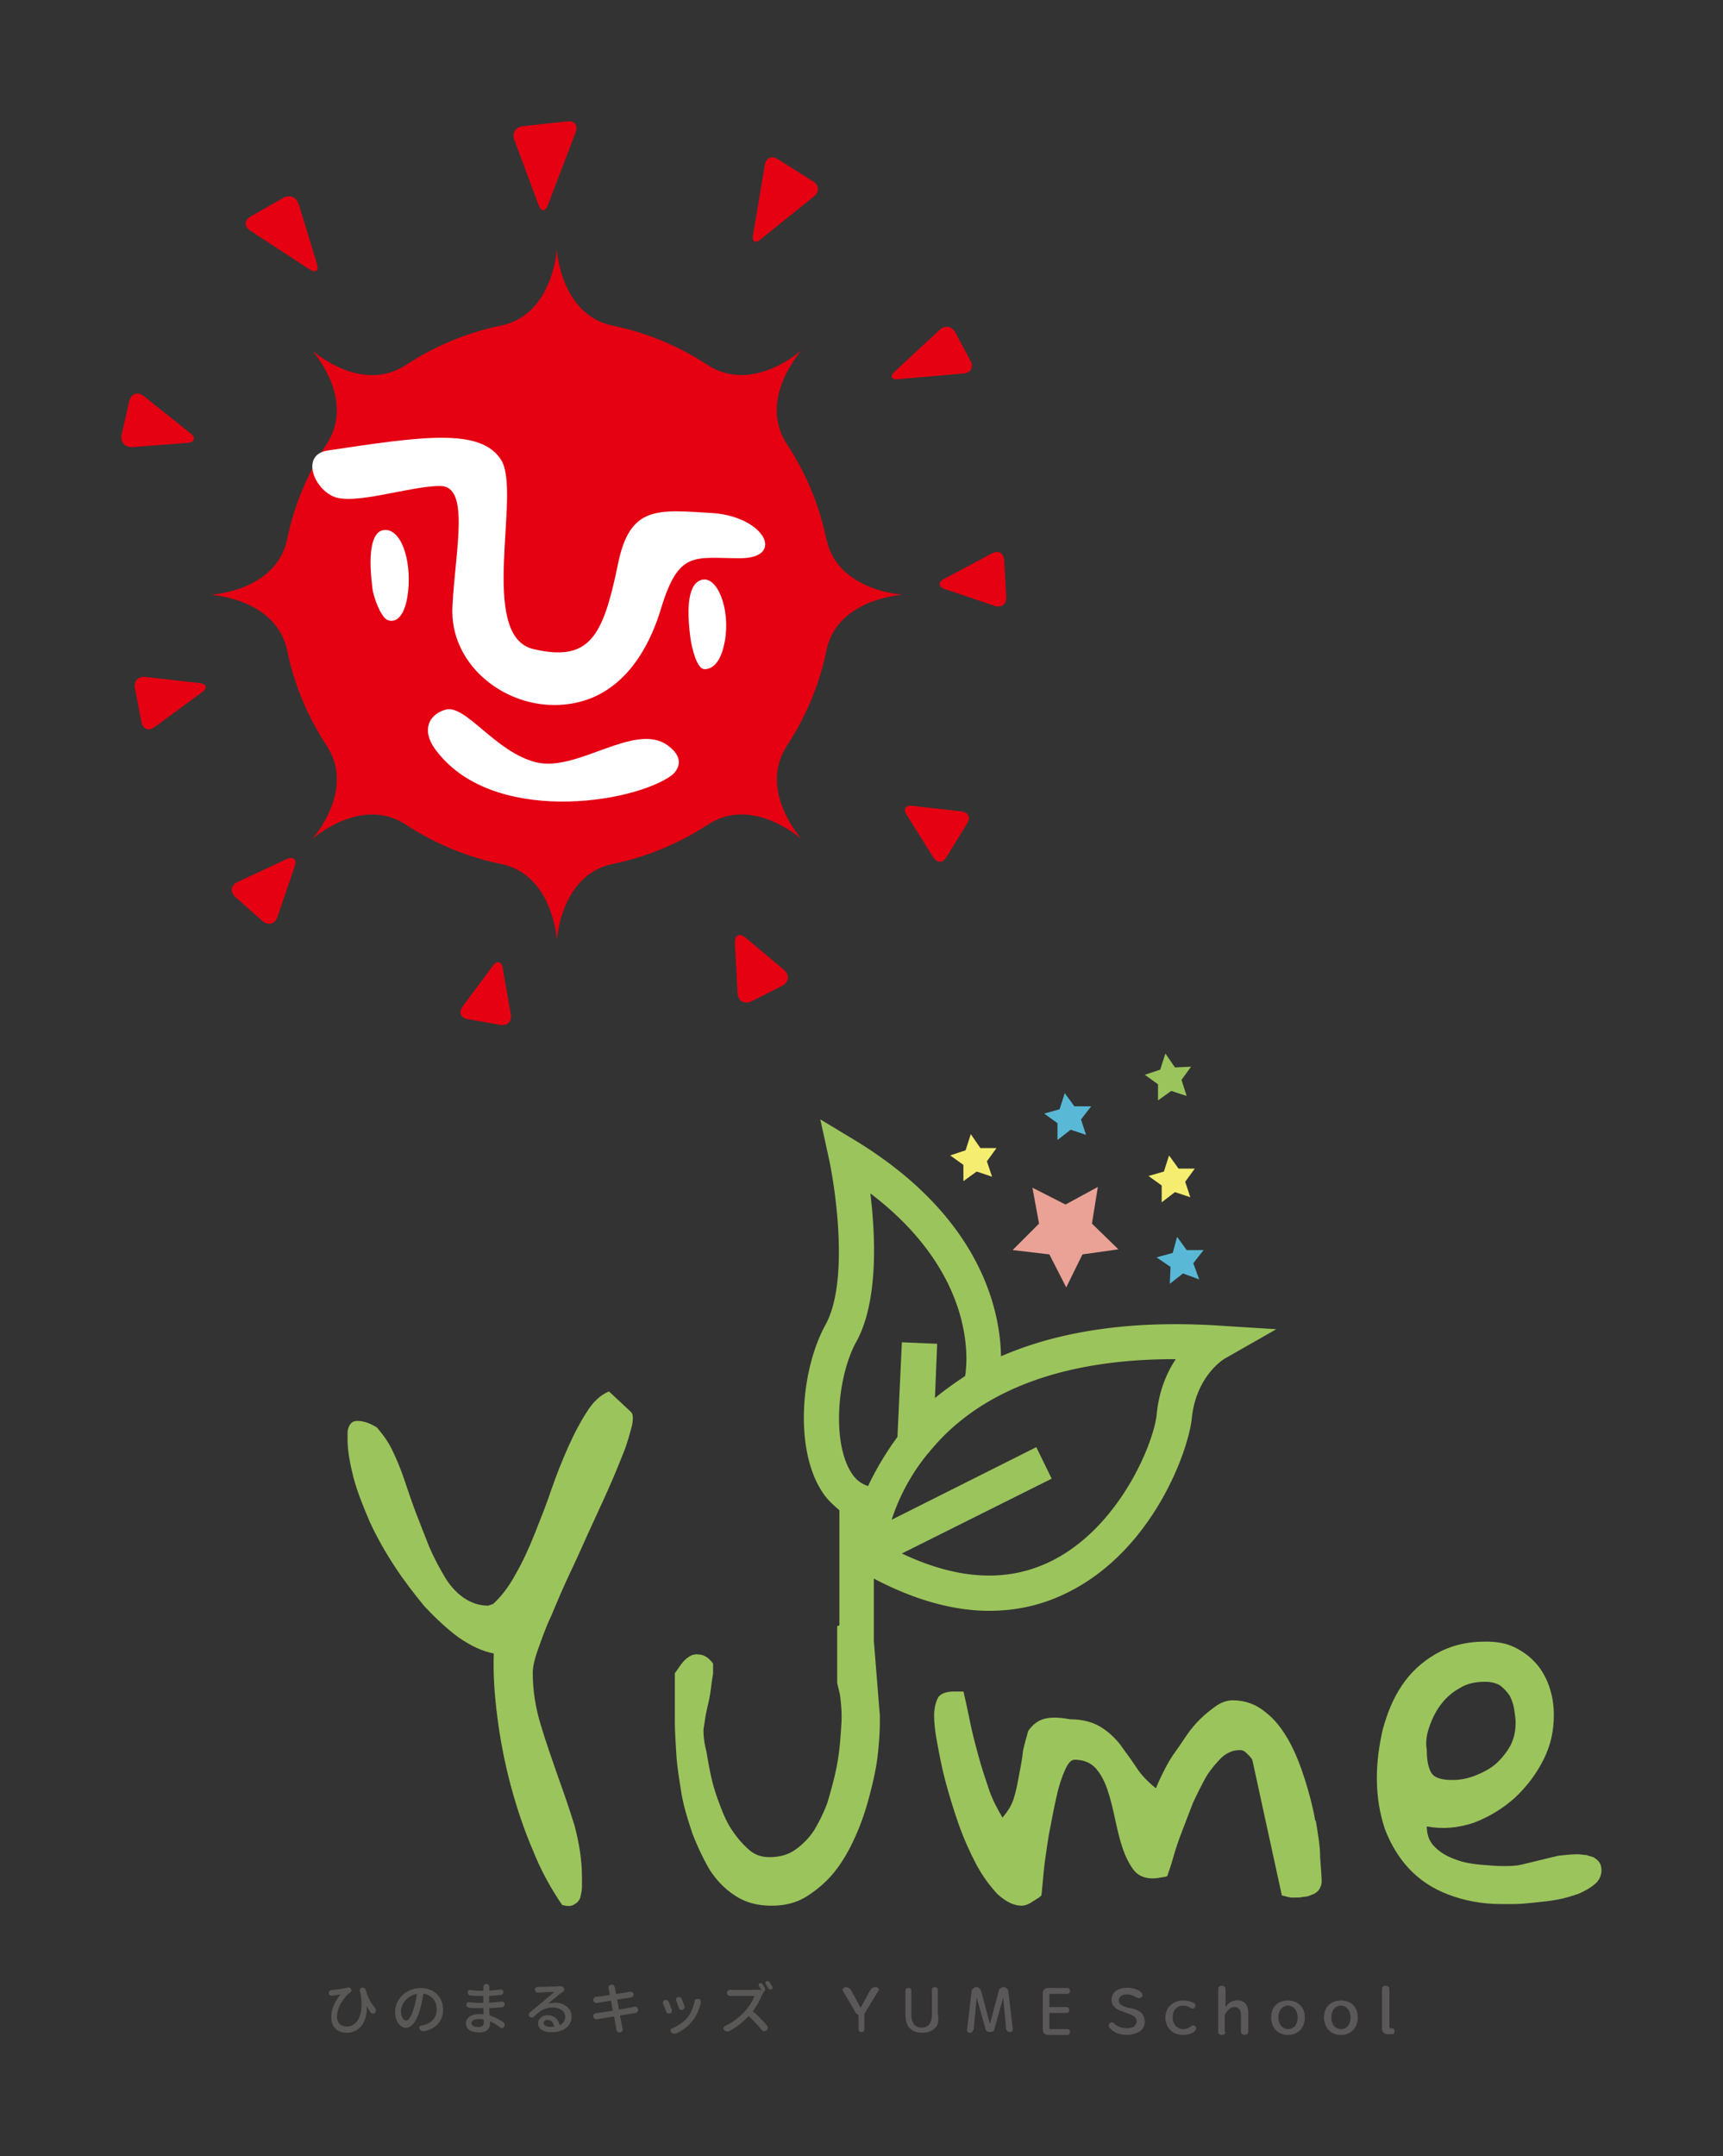 <svg id="_レイヤー_2" data-name="レイヤー 2" xmlns="http://www.w3.org/2000/svg" viewBox="0 0 187 234"><rect x="0" y="0" width="187" height="234" fill="#333333" stroke="none"/><defs><clipPath id="clippath"><path stroke-width="0" fill="none" d="M0 0h187v234H0z"/></clipPath><style>.cls-6,.cls-7,.cls-8{stroke-width:0}.cls-6{fill:#e50012}.cls-7{fill:#9cc45c}.cls-8{fill:#fff}</style></defs><g id="_文字" data-name="文字"><path d="M129.19 129.93l-1.67-.56-1.44 1.11v-1.83l-1.43-1.03 1.67-.48.56-1.75 1.03 1.43h1.76l-1.04 1.43.56 1.68zm-21.52-2.23l-1.67-.56-1.44 1.04v-1.76l-1.43-1.03 1.67-.56.56-1.75 1.04 1.51h1.75l-1.04 1.44.56 1.67z" fill="#f5ed70" stroke-width="0"/><path d="M130.15 138.84l-1.76-.64-1.43 1.12.08-1.83-1.52-1.04 1.76-.48.47-1.75 1.04 1.44h1.84l-1.12 1.43.64 1.75zm-12.28-15.68l-1.67-.56-1.43 1.12v-1.83l-1.44-1.04 1.67-.47.56-1.75 1.04 1.43h1.83l-1.11 1.43.55 1.67z" fill="#59b8d6" stroke-width="0"/><path class="cls-7" d="M128.79 118.94l-1.67-.55-1.44 1.03v-1.75l-1.43-1.03 1.67-.56.56-1.75 1.04 1.51 1.75-.08-1.04 1.43.56 1.75z"/><path fill="#eaa296" stroke-width="0" d="M109.9 135.66l3.99.47 1.83 3.58 1.76-3.58 3.9-.55-2.87-2.79.64-3.98-3.51 1.91-3.59-1.83.72 3.9-2.87 2.87z"/><g clip-path="url(#clippath)"><path class="cls-7" d="M66.07 151.01c-.96.4-1.75 1.19-2.39 2.23-.72 1.11-1.35 2.31-1.99 3.74-.64 1.43-1.28 3.02-1.83 4.62-.56 1.67-1.2 3.26-1.83 4.85-.64 1.59-1.28 3.02-2.07 4.38-.72 1.35-1.59 2.47-2.47 3.26-.08 0-.16 0-.24.08-.08 0-.24.08-.24.08-1.04 0-1.91-.32-2.71-.87-.8-.56-1.51-1.35-2.07-2.31-.56-.95-1.12-1.99-1.67-3.26-.48-1.19-.96-2.47-1.43-3.66-.48-1.27-.88-2.47-1.28-3.66s-.88-2.31-1.35-3.26c-.48-.95-1.04-1.67-1.59-2.31-.64-.4-1.35-.72-2.15-.72-.24 0-.48.08-.64.24-.16.16-.24.32-.32.56-.08.24-.08.4-.08.64v.56c0 1.19.24 2.55.64 4.14.4 1.51 1.04 3.1 1.75 4.77.72 1.59 1.67 3.26 2.71 4.86 1.04 1.59 2.15 3.02 3.27 4.38 1.2 1.27 2.39 2.39 3.67 3.34 1.28.88 2.55 1.51 3.83 1.75-.08 2.23.08 4.54.4 7 .32 2.47.8 4.93 1.44 7.32.64 2.39 1.43 4.77 2.39 7 .88 2.23 1.99 4.22 3.19 5.97.56.16 1.04.16 1.35-.08.32-.16.56-.48.64-.8.08-.4.16-.72.16-1.11v-1.04c0-1.91-.32-3.74-.8-5.57-.56-1.83-1.2-3.66-1.83-5.41-.64-1.83-1.28-3.66-1.83-5.49-.56-1.83-.88-3.74-.88-5.65 0-.64.16-1.43.56-2.55.4-1.11.8-2.31 1.44-3.66.56-1.35 1.2-2.86 1.91-4.38.72-1.51 1.44-3.1 2.15-4.7.72-1.59 1.44-3.1 2.07-4.53.64-1.43 1.2-2.79 1.67-3.98.48-1.19.72-2.15.96-3.02.16-.8.16-1.35-.16-1.59l-2.31-2.15zm76.67 46.56c-.24-1.43-.64-2.94-1.12-4.46-.48-1.51-1.04-2.95-1.75-4.22-.72-1.27-1.51-2.31-2.55-3.1-.96-.8-2.15-1.27-3.51-1.27-.56 0-1.12.16-1.75.56-.56.4-1.19.88-1.75 1.43s-1.12 1.19-1.59 1.91c-.48.72-.96 1.43-1.43 2.07-.48.72-.8 1.35-1.12 1.99-.32.64-.56 1.19-.72 1.59-.88-.72-1.59-1.43-2.15-2.31-.56-.87-1.19-1.67-1.75-2.47-.64-.8-1.35-1.43-2.15-1.91-.8-.48-1.91-.8-3.27-.8-1.28-.24-2.23-.24-2.95 0-.72.24-1.2.72-1.59 1.27-.16.64-.4 1.35-.56 2.15-.08.8-.24 1.67-.4 2.47-.16.88-.32 1.75-.56 2.55-.24.87-.72 1.59-1.27 2.23-.56-.95-1.12-1.99-1.51-3.18-.4-1.19-.8-2.39-1.12-3.58-.32-1.19-.64-2.39-.88-3.58s-.48-2.31-.72-3.34h-1.04c-.88 0-1.51.24-1.75.72s-.4 1.11-.4 1.91c0 .64.08 1.59.32 2.86.24 1.27.48 2.63.88 4.14.4 1.51.88 3.1 1.44 4.7.56 1.59 1.2 3.02 1.91 4.38.72 1.35 1.51 2.39 2.31 3.26.88.8 1.75 1.27 2.63 1.27.08 0 .24 0 .48-.08s.4-.16.64-.32.4-.24.64-.4c.16-.08.32-.24.4-.32.16-1.51.24-2.79.4-3.9.16-1.11.32-2.31.56-3.5.24-1.27.48-2.47.72-3.5.24-1.11.56-1.99.88-2.71.32-.72.64-1.11 1.04-1.11.96 0 1.75.32 2.31.95.56.64.96 1.43 1.28 2.39.32.95.56 1.99.8 3.1s.48 2.15.8 3.1c.32.96.72 1.75 1.19 2.39.48.64 1.2.95 2.07.95.16 0 .4 0 .8-.08s.64-.08.8-.16c.16-.48.4-1.11.64-1.99.24-.87.56-1.83.96-2.86.4-1.03.8-2.07 1.19-3.1.48-1.03.96-1.99 1.44-2.86.56-.88 1.12-1.51 1.67-2.07.64-.56 1.28-.8 1.91-.8h.24c.08 0 .16.08.24.08.16.08.32.24.56.48.24.24.4.48.4.56l3.19 14.64c.24.08.4.08.56.16.16 0 .32.08.48.08h.32c.32 0 .64 0 .96-.08.32 0 .64-.08.96-.24.32-.08.56-.32.72-.48.16-.24.32-.56.32-.95 0-.56-.08-1.35-.16-2.55 0-1.27-.24-2.62-.48-4.06m30.78 4.54c-.16-.24-.4-.4-.64-.56-.24-.08-.56-.16-.8-.24-.32 0-.56-.08-.88-.08-.72 0-1.44.08-2.15.16-.64.16-1.35.32-1.99.48-.64.16-1.28.32-1.99.48-.64.16-1.35.16-2.07.16s-1.51-.08-2.47-.16c-.88-.08-1.83-.24-2.63-.56-.88-.32-1.59-.72-2.15-1.27-.64-.56-.96-1.35-.96-2.31 1.75.32 3.43.16 5.1-.4 1.67-.64 3.11-1.51 4.46-2.71 1.27-1.19 2.31-2.55 3.11-4.14.8-1.59 1.12-3.18 1.12-4.85 0-1.04-.16-2.07-.48-3.02-.32-.95-.8-1.83-1.43-2.55-.64-.72-1.35-1.27-2.31-1.75s-1.99-.64-3.19-.64c-2.15 0-3.91.48-5.42 1.35-1.51.88-2.71 1.99-3.67 3.42s-1.59 3.02-2.07 4.77c-.4 1.75-.64 3.5-.64 5.25 0 2.07.32 3.9.88 5.57.64 1.67 1.51 3.1 2.63 4.3 1.12 1.19 2.55 2.15 4.22 2.78 1.67.64 3.59 1.04 5.66 1.04h1.51c.64 0 1.44-.08 2.23-.16.8-.08 1.59-.16 2.47-.32.88-.16 1.59-.4 2.31-.64.72-.32 1.28-.64 1.75-1.04.48-.4.72-.95.72-1.51 0-.32-.08-.64-.24-.87m-18.41-14.8c.32-.88.72-1.67 1.28-2.39.56-.72 1.19-1.27 2.07-1.75.8-.48 1.67-.64 2.71-.64.64 0 1.19.16 1.59.4.4.32.72.64 1.04 1.11.24.48.4.95.48 1.43.08.56.16 1.04.16 1.51 0 .88-.16 1.67-.56 2.47-.4.72-.96 1.43-1.59 1.99-.64.56-1.44.95-2.23 1.27-.8.32-1.67.48-2.47.48-1.19 0-1.99-.24-2.31-.8-.32-.56-.48-1.35-.48-2.47-.16-.88 0-1.75.32-2.63"/><path class="cls-7" d="M94.84 178.23v-6.92c4.38 2.31 8.61 3.5 12.51 3.5 3.03 0 5.82-.64 8.53-1.99 9.32-4.62 13.15-15.52 13.47-18.94.48-4.54 3.43-6.37 3.59-6.45l5.58-3.18-6.37-.4c-10.2-.64-17.85.87-23.51 3.34-.08-4.85-2.07-15.04-15.78-23.4l-3.83-2.31.96 4.38c.72 3.42 2.15 13.29-.4 17.91-2.71 4.93-3.43 13.69-.24 18.3.48.72 1.12 1.27 1.75 1.83v12.49c-.08 0-.16.08-.24.08v6.13c.08.48.24.95.32 1.43.08.72.16 1.43.16 2.23s-.08 1.67-.16 2.71-.24 2.15-.48 3.26c-.24 1.11-.56 2.23-.88 3.34-.4 1.11-.88 2.07-1.44 3.02-.56.87-1.28 1.59-2.07 2.15-.8.56-1.75.8-2.79.8-.88 0-1.59-.24-2.23-.8-.64-.56-1.2-1.19-1.75-1.99-.56-.8-.96-1.67-1.35-2.71-.4-1.03-.72-1.99-.96-3.02s-.4-1.99-.56-2.94c-.24-.88-.32-1.67-.32-2.31 0-.16.08-.56.16-1.11.08-.64.24-1.27.4-1.99.16-.72.24-1.35.32-1.99.08-.64.16-.95.16-1.11v-1.03c-.4-.56-.88-.88-1.27-.95-.4-.08-.8-.08-1.12.08-.32.16-.64.4-.96.8-.32.4-.56.8-.8 1.11v5.17c0 1.04.08 2.23.16 3.58s.32 2.79.56 4.3c.24 1.43.72 2.94 1.2 4.38.56 1.43 1.2 2.79 1.91 3.98.8 1.19 1.67 2.07 2.79 2.78 1.12.72 2.39 1.04 3.91 1.04 1.43 0 2.71-.32 3.83-1.04s2.15-1.59 3.03-2.71c.88-1.11 1.59-2.39 2.23-3.82.64-1.43 1.11-2.86 1.51-4.38.4-1.51.72-2.94.88-4.3.16-1.43.24-2.63.24-3.74v-.64l-.64-7.96m32.6-30.72h.16c-.96 1.43-1.83 3.42-2.07 5.97-.32 3.18-4.06 12.26-11.4 15.92-4.78 2.39-10.2 2.07-16.26-.8l16.26-8.12-1.67-3.42-15.7 7.88c.64-1.99 1.83-4.62 3.91-7.16.16-.16.32-.4.48-.56 4.22-5.01 12.03-9.71 26.3-9.71m-34.51-1.91c2.39-4.38 2.07-11.46 1.51-16.08 11.95 9.07 10.44 19.02 10.28 19.82-1.19.8-2.31 1.59-3.27 2.39l.24-5.89-3.83-.16-.48 10.27a32.987 32.987 0 00-3.19 5.33c-.72-.24-1.28-.64-1.75-1.35-2.23-3.34-1.59-10.58.48-14.32"/><path class="cls-6" d="M89.69 58.55c-.76-3.74-2.23-7.21-4.25-10.3 0-.03-.03-.07-.07-.12C82.23 43.27 87.01 38 87.01 38s-5.28 4.77-10.15 1.64c-.05-.04-.09-.05-.12-.07a29.681 29.681 0 00-10.29-4.24C60.78 34.11 60.43 27 60.43 27s-.35 7.11-6.02 8.33c-3.73.76-7.21 2.23-10.29 4.24-.03.01-.07.03-.12.07C39.13 42.78 33.85 38 33.85 38s4.78 5.27 1.63 10.14c-.03.05-.06.09-.07.12a29.65 29.65 0 00-4.25 10.28c-1.22 5.67-8.33 6.01-8.33 6.01s7.11.35 8.33 6.01c.76 3.73 2.23 7.2 4.25 10.29 0 .03.03.07.07.12 3.15 4.86-1.63 10.13-1.63 10.13s5.28-4.78 10.15-1.64c.05.04.09.06.12.07 3.08 2.02 6.56 3.48 10.3 4.24 5.67 1.22 6.02 8.32 6.02 8.32s.35-7.09 6.01-8.32a29.78 29.78 0 0010.31-4.24c.03 0 .07-.02.12-.07 4.87-3.14 10.15 1.64 10.15 1.64s-4.78-5.27-1.64-10.14c.04-.05.05-.09.07-.12 2.01-3.08 3.48-6.54 4.24-10.27v-.02c1.22-5.66 8.33-6.01 8.33-6.01s-7.1-.35-8.33-6"/><path class="cls-8" d="M40.42 63.82c-.58-4.51.15-6.18 1.24-6.3 2.07-.22 3.14 3.92 2.54 7.33-.48 2.73-1.72 2.7-2.26 2.37-.61-.38-1.38-2.28-1.53-3.4m34.52 5.4c-.59-4.51.18-6.03 1.24-6.3 1.7-.43 3.1 3.19 2.51 6.59-.48 2.74-1.59 3.11-2.22 3.11-.82 0-1.38-2.28-1.53-3.4"/><path class="cls-8" d="M35.56 48.89c10.23-1.53 16.63-2.5 18.84 1.04 2.21 3.54-2.59 19.09 3.49 20.51 6.08 1.42 7.56-1.29 9.19-9.28 1.29-6.32 4.32-5.84 10.13-5.49 5.8.35 8.08 4.91 3.11 4.91s-6.64-.91-8.58 5.47c-1.93 6.37-5.79 10.46-11.59 10.46s-11.33-4.6-11.05-10.62c.28-6.02 1.98-13.15-1.33-13.15s-9.45 2.17-11.66 1.11c-2.21-1.06-3.37-4.54-.55-4.96M47.23 81.3c6.03 8.3 21.46 5.92 25.67 2.84 0 0 1.99-1.46-.41-3.23-3.57-2.64-9.79 2.92-14.29 1.82-4.49-1.11-7.66-6.36-9.87-5.71-1.78.52-2.61 2.2-1.11 4.28"/><path class="cls-6" d="M59.45 22.28c-.28.72-.72.72-.99-.01l-2.64-7.1c-.27-.72.14-1.39.91-1.47l4.86-.53c.77-.08 1.17.44.9 1.16l-3.04 7.95zm23.12 3.7c-.59.48-.97.26-.84-.49l1.28-7.61c.12-.74.75-1.02 1.39-.62l3.87 2.44c.64.41.68 1.13.09 1.6l-5.8 4.67zm14.91 15.17c-.77.07-.94-.3-.37-.83l4.88-4.53c.57-.53 1.33-.39 1.69.28l1.65 3.09c.37.68.04 1.3-.74 1.37l-7.12.62zm5.08 22.78c-.73-.25-.78-.75-.09-1.11l5.2-2.77c.69-.36 1.28-.03 1.32.74l.22 4.01c.04.77-.52 1.2-1.26.95l-5.4-1.82zm1.81 24.13c.72.08.99.65.62 1.26l-2.3 3.74c-.37.61-1 .62-1.38 0l-2.92-4.65c-.39-.61-.11-1.04.6-.96l5.38.61zm-24.61 14.3c-.04-.9.48-1.16 1.17-.59l4.12 3.45c.69.58.6 1.39-.21 1.79l-3.24 1.64c-.8.41-1.5 0-1.55-.9l-.29-5.4zm-25.19 2.71c-.13-.76-.62-.87-1.08-.26l-3.28 4.42c-.46.62-.22 1.24.54 1.37l3.55.62c.76.14 1.27-.37 1.14-1.13l-.88-5.03zM31.98 94.04c.27-.79-.13-1.15-.89-.8l-5.29 2.47c-.76.35-.87 1.1-.24 1.65l2.91 2.58c.63.55 1.37.36 1.64-.43l1.87-5.47zM21.93 75.12c.62-.46.5-.9-.27-.99l-5.89-.67c-.77-.08-1.28.46-1.13 1.22l.71 3.69c.15.76.78 1 1.4.55l5.17-3.79zm-1.64-27.05c.86-.07 1.01-.56.33-1.09l-5.01-3.99c-.67-.53-1.38-.28-1.58.55l-.82 3.58c-.19.84.35 1.47 1.21 1.4l5.86-.45zM33.6 29.23c.67.44 1.03.17.8-.59l-1.98-6.49c-.24-.77-.99-1.07-1.69-.67L27.2 23.5c-.7.4-.72 1.08-.05 1.52l6.45 4.22z"/><path d="M92.93 218.53l-1.44-2.47c-.08-.08-.08-.16 0-.24.08-.08.16-.16.24-.16.16 0 .24 0 .4.08.08.08.24.16.24.24l1.04 1.91 1.04-1.91c.08-.08.16-.24.24-.24.08-.08.24-.08.4-.08.08 0 .16 0 .24.16.08.08.08.16 0 .24l-1.51 2.47v1.67c0 .08 0 .16-.08.24-.08.08-.16.08-.24.08s-.16 0-.24-.08c-.08-.08-.08-.16-.08-.24v-1.51c-.16-.08-.16-.16-.24-.16m8.51 1.59c-.32.32-.8.48-1.35.48s-1.04-.16-1.35-.48c-.32-.32-.48-.88-.48-1.51v-2.55c0-.08 0-.16.08-.24.08-.08.16-.08.24-.08s.16 0 .24.08c.08.08.08.16.08.24v2.55c0 .95.4 1.43 1.11 1.43s1.12-.48 1.12-1.43v-2.63c0-.08 0-.16.08-.24.08-.08.16-.08.24-.08s.16 0 .24.08c.08.08.08.16.08.24v2.55c.16.8 0 1.27-.32 1.59m3.82.48c-.08 0-.16 0-.24-.08-.08-.08-.08-.16-.08-.24l.48-4.14c0-.16.08-.24.16-.32.08-.08.24-.16.32-.16.16 0 .24 0 .32.08.08.08.16.16.24.32l.96 3.58.96-3.58c0-.16.08-.24.24-.32.08-.08.24-.08.32-.08.16 0 .24.08.32.16.08.08.16.16.16.32l.48 4.06c0 .08 0 .16-.08.24-.08.08-.16.08-.24.08s-.16 0-.24-.08c-.08-.08-.16-.16-.16-.24l-.32-3.42-.96 3.42c0 .08-.08.24-.16.24-.08.08-.24.08-.32.08s-.24 0-.32-.08c-.08-.08-.16-.16-.16-.24l-.96-3.42-.32 3.42c0 .08-.08.16-.16.24 0 .16-.08.16-.24.16m8.45.24c-.16 0-.32-.08-.4-.16a.611.611 0 01-.16-.4v-3.98c0-.16.08-.32.16-.4.08-.08.24-.16.4-.16h2.07c.08 0 .16 0 .24.08.08.08.08.16.08.24s0 .16-.08.24c-.08.08-.16.08-.24.08h-1.83q-.08 0-.08.08v1.27q0 .08.08.08h1.75c.08 0 .16 0 .24.08.08.08.08.16.08.24s0 .16-.08.24c-.08.08-.16.08-.24.08h-1.75q-.08 0-.08.08v1.59q0 .08.08.08h1.83c.08 0 .16 0 .24.08.08.08.08.16.08.24s0 .16-.08.24c-.08.08-.16.08-.24.08h-2.07zm9.16-2.87c.96.24 1.35.72 1.35 1.43 0 .48-.24.87-.64 1.11-.32.16-.72.32-1.28.32-.64 0-1.28-.16-1.67-.56-.24-.16-.32-.32-.32-.48s.16-.32.32-.32c.08 0 .16 0 .32.16.32.32.88.48 1.35.48.24 0 .56-.08.72-.16.16-.16.32-.32.32-.56 0-.4-.24-.64-.96-.88l-.4-.16c-.4-.16-.72-.24-.88-.4-.32-.24-.48-.56-.48-.88 0-.87.64-1.35 1.75-1.35.48 0 1.04.16 1.36.4.16.16.24.24.24.4s-.16.32-.32.32c-.08 0-.16 0-.32-.08-.32-.16-.64-.32-1.04-.32-.56 0-.88.24-.88.64s.24.56.96.8l.48.08zm6.62-.63c.16.08.24.16.24.32s-.16.32-.32.32q-.08 0-.24-.08c-.24-.16-.48-.24-.8-.24-.64 0-1.12.48-1.12 1.27 0 .72.48 1.27 1.12 1.27.32 0 .64-.08.88-.32.08-.08.16-.08.24-.08.16 0 .32.16.32.32 0 .08-.08.16-.16.32-.32.24-.8.4-1.28.4-1.12 0-1.91-.8-1.91-1.91 0-1.03.8-1.83 1.91-1.83.48 0 .8.08 1.12.24m3.5 3.18c0 .16-.16.32-.4.32s-.4-.16-.4-.32v-4.7c0-.16.16-.32.4-.32s.4.16.4.32v1.99c.32-.48.72-.72 1.28-.72.8 0 1.19.48 1.19 1.43v1.99c0 .16-.16.32-.4.32s-.4-.16-.4-.32v-1.83c0-.56-.24-.87-.72-.87-.4 0-.8.4-1.04.87v1.83h.08zm8.61-1.59c0 1.11-.72 1.91-1.83 1.91s-1.83-.8-1.83-1.91.72-1.83 1.83-1.83c1.04 0 1.83.72 1.83 1.83m-2.87 0c0 .72.4 1.27 1.04 1.27s1.04-.48 1.04-1.27c0-.72-.4-1.27-1.04-1.27s-1.04.56-1.04 1.27m8.61 0c0 1.11-.72 1.91-1.83 1.91s-1.83-.8-1.83-1.91.72-1.83 1.83-1.83 1.83.72 1.83 1.83m-2.87 0c0 .72.4 1.27 1.04 1.27s1.04-.48 1.04-1.27c0-.72-.4-1.27-1.04-1.27s-1.04.56-1.04 1.27m6.3 1.03c0 .08.08.16.16.16h.16c.16 0 .24.16.24.32s-.08.32-.24.32h-.48c-.4 0-.64-.24-.64-.64v-4.3c0-.16.16-.32.4-.32s.4.16.4.32v4.14z" fill="#5a5858" stroke-width="0"/><path d="M39.66 215.92a.324.324 0 00-.15-.19c-.03-.02-.07 0-.09-.01-.02 0-.03-.02-.05-.02h-.03c-.02 0-.03-.01-.06 0a.32.32 0 00-.19.17.23.23 0 00-.04.14c0 .03 0 .07.02.1l.04.11c.09.48.13.93.13 1.32 0 .22-.02.44-.04.64-.09.55-.27.98-.54 1.28-.27.3-.62.46-1.03.46-.3 0-.56-.09-.75-.27-.2-.18-.3-.45-.3-.82 0-.25.05-.52.14-.8.09-.28.21-.53.36-.75.14-.22.29-.42.43-.59.13-.16.26-.29.38-.38 0 0 .02-.02.03-.02.08-.04.14-.09.17-.16a.25.25 0 00.04-.14c0-.03 0-.07-.02-.1a.298.298 0 00-.15-.18c-.04-.02-.09-.01-.13-.02h-.03c-.02 0-.05-.01-.08 0-.55.14-1.14.23-1.74.28-.09 0-.17.05-.22.11-.05.06-.08.13-.08.2v.04c.01.09.06.16.13.21.04.03.09.02.13.03.02 0 .03.02.05.02h.02c.02 0 .03.01.05.01h.03c.22-.04.51-.09.88-.15-.28.31-.52.69-.72 1.13-.2.44-.3.9-.3 1.35 0 .51.15.92.45 1.23.3.3.71.45 1.22.45.31 0 .59-.05.84-.16s.47-.25.64-.44c.17-.19.31-.4.42-.65.11-.25.19-.52.24-.79.03-.2.05-.41.05-.63v-.21c.13.23.27.46.43.68.05.07.12.11.22.12h.02c.09 0 .16-.03.22-.1.07-.07.1-.15.1-.25s-.03-.18-.1-.26c-.46-.54-.81-1.21-1.01-1.99m7.75.51c-.2-.21-.46-.38-.77-.5s-.65-.18-1.01-.18c-.38 0-.75.07-1.09.21-.34.14-.64.32-.89.56-.24.23-.44.51-.58.82-.14.31-.22.64-.22.98 0 .5.12.93.35 1.25.24.32.51.49.83.49s.6-.17.86-.51c.25-.34.48-.83.66-1.46.14-.47.26-1.04.36-1.69 0-.02.02-.03.04-.03.44.07.79.25 1.04.56.25.31.38.69.38 1.13 0 .24-.04.46-.12.66-.08.2-.19.37-.33.51s-.3.26-.47.35c-.17.09-.36.16-.56.21-.06.01-.13.03-.21.04-.09.02-.15.06-.18.14-.02.04-.03.07-.03.1 0 .04.01.09.04.12.06.09.13.16.23.21.07.03.13.04.2.04.04 0 .07 0 .11-.01.64-.15 1.14-.43 1.49-.83.35-.41.52-.92.52-1.52 0-.33-.06-.63-.17-.91-.12-.28-.28-.53-.49-.75m-3.35 2.85c-.14 0-.27-.09-.38-.26-.12-.17-.18-.43-.18-.75 0-.18.04-.38.12-.58.08-.2.19-.39.33-.56.14-.18.32-.33.54-.46.22-.13.46-.23.71-.27h.02v.01c-.06.54-.17 1.05-.33 1.54-.27.89-.55 1.34-.84 1.34m9.11-.53s-.03-.02-.04-.04c-.02-.3-.03-.56-.04-.75 0-.02 0-.03.03-.03.46-.02.91-.06 1.34-.1.09 0 .16-.05.21-.11.06-.06.09-.14.09-.22s-.03-.15-.1-.21a.241.241 0 00-.18-.07h-.04c-.44.05-.89.09-1.35.11h-.01v-.71s0-.03.03-.03c.32-.01.73-.04 1.22-.09.09 0 .15-.04.21-.11.06-.06.08-.13.08-.22s-.03-.15-.09-.2a.272.272 0 00-.17-.06h-.04c-.41.05-.82.09-1.22.11h-.01v-.39c0-.08-.02-.15-.08-.22-.07-.07-.14-.1-.23-.1s-.17.03-.23.1-.09.14-.09.23v.37c0 .02 0 .03-.03.03h-.27c-.35 0-.72-.03-1.11-.08h-.04c-.06 0-.12.02-.17.06-.06.05-.09.12-.09.2 0 .09.03.16.08.22s.12.1.21.11c.41.04.78.06 1.12.06h.26s.03.01.03.03v.69s0 .03-.03.03h-.27c-.4 0-.82-.03-1.23-.08h-.04c-.07 0-.12.02-.17.06-.07.06-.1.13-.1.21 0 .08.03.16.08.22.06.07.13.1.22.11.44.04.85.05 1.23.05h.29s.03.01.03.03c0 .28.01.48.02.61v.02h-.02c-.17-.01-.31-.02-.41-.02-.46 0-.82.09-1.09.28-.27.18-.4.43-.4.73s.13.56.38.73c.25.17.61.25 1.08.25.38 0 .67-.09.86-.26.19-.18.29-.39.29-.65v-.29h.01c.38.16.74.38 1.08.67.06.05.12.07.19.07h.04c.09-.01.16-.06.21-.13a.36.36 0 00.06-.2v-.07a.392.392 0 00-.14-.23c-.47-.34-.96-.59-1.47-.74m-1.78.51c.14-.08.33-.13.58-.13.16 0 .33.01.5.04.03 0 .04.03.04.04v.3c0 .18-.05.31-.15.38-.1.07-.25.11-.44.11-.25 0-.44-.04-.56-.12-.12-.07-.18-.18-.18-.31s.07-.23.2-.31m8.8-1.88c-.24 0-.47.03-.67.08.06-.04.14-.12.26-.22l.2-.17.07-.06c.21-.17.39-.32.54-.45.17-.15.3-.24.39-.3.04-.03.09-.06.15-.1.06-.05.1-.11.12-.19v-.05c0-.06-.02-.11-.05-.16a.46.46 0 00-.38-.19h-.08c-.02 0-.05 0-.12.01-.14.01-.46.02-.99.04-.49.02-.86.02-1.06.02h-.19c-.08 0-.15.03-.21.09-.07.06-.1.13-.1.21 0 .09.04.17.11.24.06.05.13.08.2.08h.03s.07 0 .14-.01c.29-.02.85-.04 1.65-.07-.14.12-.57.48-1.32 1.12-.07.06-.25.2-.61.5-.26.22-.48.4-.64.53l-.11.09c-.08.07-.11.15-.11.24 0 .08.03.15.09.22.06.06.14.09.23.09s.18-.03.24-.1c.34-.34.67-.59.98-.75.31-.16.67-.24 1.08-.24.38 0 .69.09.95.28.25.18.38.42.38.7 0 .43-.2.74-.59.93h-.02v-.01c-.06-.3-.2-.56-.42-.76-.23-.2-.52-.3-.88-.3-.3 0-.55.09-.74.27-.2.18-.29.39-.29.62 0 .28.13.52.4.69.26.17.61.26 1.04.26.68 0 1.22-.16 1.61-.47.39-.31.58-.73.58-1.23 0-.43-.17-.8-.52-1.08-.35-.29-.78-.43-1.3-.43m-1.09 1.97c.08-.06.18-.09.31-.09.19 0 .35.06.47.19s.2.3.24.5c0 .02 0 .03-.03.04-.11.01-.24.02-.39.02-.21 0-.39-.04-.52-.12-.13-.08-.2-.18-.2-.31 0-.09.04-.17.12-.23m10.01-1.47a.407.407 0 00-.18-.05h-.08c-.06.01-.15.03-.26.06-.26.04-.73.12-1.41.24h-.02v-.02l-.2-1.04V217H67c.75-.12 1.2-.19 1.31-.21h.1s.05-.01.07-.02a.316.316 0 00.28-.32v-.06a.322.322 0 00-.15-.21c-.03-.02-.07 0-.1-.02-.03 0-.05-.02-.08-.02h-.03c-.02 0-.03-.01-.04 0-.06.01-.12.02-.19.04-.18.04-.65.12-1.29.22h-.02v-.02c-.06-.3-.1-.5-.11-.59 0-.03-.02-.06-.02-.1a.369.369 0 00-.15-.24.325.325 0 00-.2-.07h-.06c-.09.02-.17.07-.22.15a.28.28 0 00-.06.18c0 .03 0 .06.01.09v.02s.02.05.03.09c0 .02.06.31.11.57v.02h-.02c-.63.1-1.05.16-1.26.18-.07 0-.13.02-.2.02-.1 0-.18.05-.24.13a.28.28 0 00-.07.19v.07c.02.1.07.17.15.22.06.04.13.06.2.06h.08c.06-.02.12-.03.19-.04l1.26-.21s.02 0 .03.02l.2 1.06v.01h-.02c-.72.11-1.21.19-1.47.23h-.09c-.08.03-.17.04-.26.04-.09.01-.17.06-.22.13a.3.3 0 00-.06.18v.07c.02.09.07.17.15.22.07.04.13.06.2.06h.08c.07-.02.15-.03.24-.05.29-.05.85-.15 1.56-.26h.02s.01.01.01.02c.03.15.06.31.09.5.03.18.06.32.08.43.02.1.04.18.04.23.02.08.03.16.04.25.01.1.06.18.14.24.06.05.13.07.2.07h.07c.1-.02.17-.07.22-.15a.28.28 0 00.06-.18c0-.03 0-.06-.01-.1-.02-.07-.04-.15-.06-.24-.01-.04-.02-.11-.04-.2v-.04c-.03-.11-.06-.25-.09-.43l-.04-.19c-.02-.11-.04-.2-.06-.29v-.02s.01 0 .02-.01c.62-.1 1.09-.17 1.4-.22.04 0 .11-.02.22-.04h.05c.09-.02.17-.07.22-.15a.33.33 0 00.06-.19v-.07a.341.341 0 00-.15-.22m3.81.36s0-.08-.02-.12c-.11-.3-.22-.58-.33-.83a.318.318 0 00-.18-.18c-.02-.01-.05 0-.08 0-.02 0-.04-.01-.06-.01-.02 0-.04 0-.05.01-.02 0-.04-.01-.07 0-.08.03-.14.09-.17.17-.01.04-.02.08-.02.11 0 .04 0 .08.03.12.1.24.21.52.33.84a.32.32 0 00.3.22c.04 0 .08 0 .12-.02.09-.03.15-.09.18-.17a.32.32 0 00.03-.14m.75-.28c.03.09.08.15.16.18.04.03.09.04.13.04.03 0 .07 0 .11-.02.08-.04.14-.09.18-.17a.23.23 0 00.04-.14c0-.04 0-.07-.02-.11-.09-.24-.18-.5-.29-.77a.332.332 0 00-.17-.18c-.03-.01-.06 0-.09 0-.02 0-.04-.01-.05-.01h-.04c-.02 0-.05-.01-.07 0-.09.03-.15.08-.18.16-.02.04-.02.08-.02.12 0 .04 0 .08.02.11.1.26.2.53.29.79m2.12-.99h-.09c-.03 0-.05.02-.08.02s-.06 0-.09.01c-.09.05-.14.13-.15.22-.07.34-.17.66-.3.97-.13.3-.29.57-.47.8-.21.26-.47.49-.77.69-.3.2-.61.37-.93.5-.08.03-.13.09-.15.17v.06c0 .06.02.11.07.16l.02.02c.08.08.17.13.28.15.03 0 .06.01.1.01.08 0 .15-.02.21-.05.7-.33 1.28-.79 1.73-1.37.39-.49.68-1.13.87-1.88v-.02c.01-.04.02-.07.02-.11 0-.06-.02-.12-.04-.18a.36.36 0 00-.22-.18m8-1.32c-.09-.15-.18-.31-.29-.48a.27.27 0 00-.15-.11h-.19c-.05.03-.09.07-.11.13v.06c0 .04 0 .07.03.1.1.15.19.31.29.48.03.06.07.1.14.12.03 0 .06.01.08.01.04 0 .07 0 .11-.02.05-.03.09-.07.12-.13 0-.03.01-.05.01-.08s0-.07-.03-.1m-2.13 2.76s-.02-.03 0-.04c.39-.51.72-1.1.99-1.74.03-.07.08-.16.15-.26.02-.04.02-.08 0-.11h.01c.09-.05.16-.11.18-.2a.36.36 0 00.02-.11c0-.05-.02-.1-.04-.15-.06-.11-.13-.23-.21-.37a.29.29 0 00-.34-.12c-.06.02-.09.06-.11.12-.02.06 0 .12.02.17.11.17.21.35.3.52a.61.61 0 00-.36-.1h-.11c-.09 0-.19.01-.28.01H79.6c-.08 0-.18 0-.33-.01h-.02c-.09 0-.17.03-.24.09-.07.06-.11.15-.11.24s.04.18.11.25c.07.06.15.09.24.09h.03c.14 0 .24-.01.33-.01h2.26v.02c-.08.24-.21.51-.39.8-.18.29-.38.56-.58.79-.3.33-.64.64-1.03.94-.38.3-.79.54-1.2.73-.08.04-.13.1-.15.19v.06c0 .06.02.12.07.17h.01c.07.09.17.14.28.16h.08c.08 0 .15-.02.22-.06.72-.38 1.41-.92 2.05-1.59 0 0 .01-.01.02-.01h.02c.52.48.99.99 1.39 1.49.06.08.15.13.25.14h.04c.08 0 .16-.03.23-.09h.01c.08-.08.12-.16.13-.26v-.04c0-.09-.03-.17-.09-.24-.51-.59-1.02-1.1-1.52-1.53" fill="#595857" stroke-width="0"/></g></g></svg>
